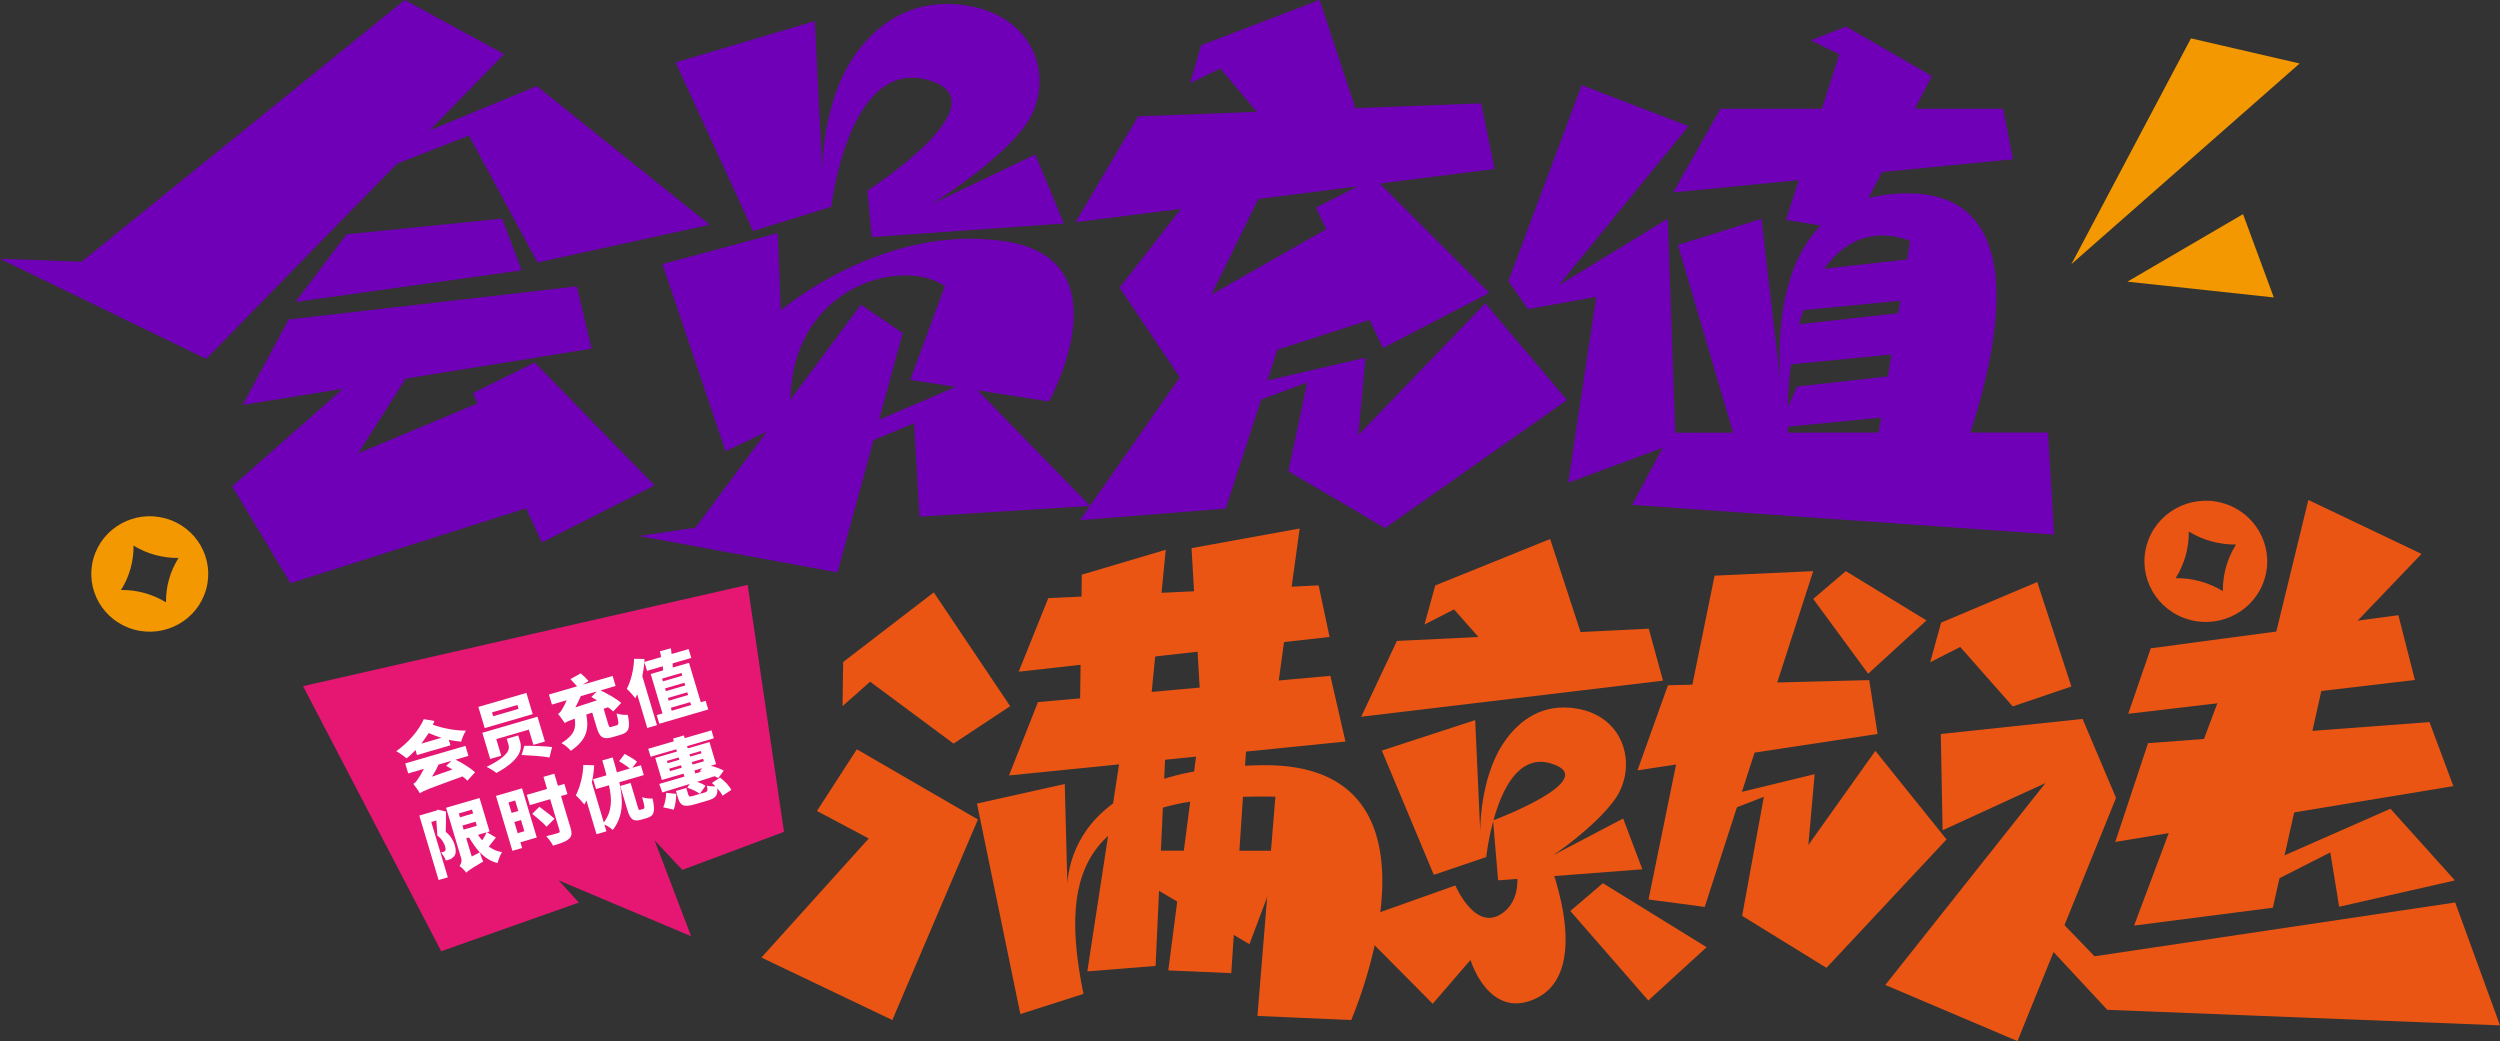 <?xml version="1.0" encoding="iso-8859-1"?>
<!-- Generator: Adobe Illustrator 27.0.0, SVG Export Plug-In . SVG Version: 6.00 Build 0)  -->
<svg version="1.1" id="&#x56FE;&#x5C42;_1" xmlns="http://www.w3.org/2000/svg" xmlns:xlink="http://www.w3.org/1999/xlink" x="0px"
	 y="0px" viewBox="0 0 1071.846 446.354" style="enable-background:new 0 0 1071.846 446.354;" xml:space="preserve">
<rect x="0" y="0" width="1071.846" height="446.354" fill="#333333" stroke="none"/>
<g>
	<g>
		<g>
			<polygon style="fill:#6F00B7;" points="173.531,0 216.143,23.207 88.415,153.88 0,110.958 34.982,112.218 			"/>
		</g>
		<g>
			<polyline style="fill:#6F00B7;" points="162.069,65.028 230.164,36.917 304.26,96.375 230.461,112.529 201.05,58.116 
				143.286,80.712 			"/>
		</g>
		<g>
			<polygon style="fill:#6F00B7;" points="148.569,100.46 126.732,129.445 223.672,115.899 215.285,93.731 			"/>
		</g>
		<g>
			<polygon style="fill:#6F00B7;" points="123.77,136.97 104.067,173.585 253.627,149.466 247.31,122.767 			"/>
		</g>
		<g>
			<polyline style="fill:#6F00B7;" points="166.43,149.611 99.565,208.545 124.54,250.02 248.878,210.506 220.508,166.338 
				153.551,194.368 191.075,135.408 			"/>
		</g>
		<g>
			<polygon style="fill:#6F00B7;" points="202.741,168.563 229.268,155.43 280.632,208.099 232.322,232.559 			"/>
		</g>
		<g>
			<polygon style="fill:#6F00B7;" points="564.202,89.003 589.222,76.311 638.505,125.571 592.945,149.199 			"/>
		</g>
		<g>
			<path style="fill:#6F00B7;" d="M289.669,26.778l59.65-17.717l3.223,64.811c0,0-0.547-30.659,14.973-51.619
				c10.124-13.672,25.526-23.256,46.972-19.866c31.583,4.992,38.694,34.991,23.557,53.453
				c-13.45,16.404-38.865,31.778-38.865,31.778l44.681-21.345l12.282,29.531l-82.383,5.837l-1.842-19.927
				c0,0,59.907-38.494,25.414-47.548c-33.692-8.843-40.927,54.495-40.927,54.495l-33.53,10.363L289.669,26.778z"/>
		</g>
		<g>
			<path style="fill:#EA5514;" d="M592.446,321.801l40.022-13.065l2.162,47.794c0,0-0.367-22.609,10.046-38.066
				c6.792-10.082,17.126-17.15,31.516-14.65c21.19,3.681,25.962,25.804,15.806,39.418c-9.024,12.097-26.076,23.434-26.076,23.434
				l29.978-15.741l8.24,21.777l-61.845,4.731l-2.161-25.692c0,0,47.69-17.816,24.547-24.492
				c-22.605-6.521-27.459,40.187-27.459,40.187l-22.497,7.642L592.446,321.801z"/>
		</g>
		<g>
			<path style="fill:#6F00B7;" d="M284.008,113.247l49.426-13.304l1.327,33.136c0,0,43.676-37.602,96.138-29.624
				s18.861,68.655,18.861,68.655l-59.48-9.244l14.813-40.163c-18.591-13.26-70.72,0.67-65.926,57.477l-28.073,13.244
				L284.008,113.247z"/>
		</g>
		<g>
			<polygon style="fill:#6F00B7;" points="369.13,130.62 298.196,226.225 273.993,229.803 359.052,245.411 387.018,142.8 			"/>
		</g>
		<g>
			<polyline style="fill:#6F00B7;" points="356.911,188.52 415.374,163.469 467.39,216.899 394.228,221.502 391.898,181.452 
				358.349,195.382 			"/>
		</g>
		<g>
			<polygon style="fill:#6F00B7;" points="514.991,19.387 565.745,0 580.997,46.068 546.415,56.967 523.225,29.353 510.272,35.618 
							"/>
		</g>
		<g>
			<polygon style="fill:#EA5514;" points="615.346,251.005 664.605,231.093 679.025,275.233 645.595,286.394 623.405,261.28 
				610.726,267.74 			"/>
		</g>
		<g>
			<polygon style="fill:#EA5514;" points="832.232,266.95 873.443,249.534 888.076,294.327 862.929,302.863 840.412,277.377 
				827.545,283.932 			"/>
		</g>
		<g>
			<polygon style="fill:#EA5514;" points="361.498,283.821 400.344,253.979 433.095,302.765 408.813,318.81 373.044,292.27 
				361.224,302.745 			"/>
		</g>
		<g>
			<polygon style="fill:#6F00B7;" points="791.518,11.397 828.244,32.613 793.837,98.878 765.737,94.261 788.641,23.301 
				776.356,17.296 			"/>
		</g>
		<g>
			<polygon style="fill:#6F00B7;" points="487.963,49.877 461.151,95.272 640.82,72.432 634.989,44.315 			"/>
		</g>
		<g>
			<polyline style="fill:#6F00B7;" points="523.199,67.868 480.022,123.323 506.758,163.125 610.726,129.592 593.368,84.171 
				519.417,126.287 545.468,73.006 			"/>
		</g>
		<g>
			<polyline style="fill:#6F00B7;" points="518.799,143.248 463.049,223.022 525.507,218.04 550.985,139.721 			"/>
		</g>
		<g>
			<polygon style="fill:#6F00B7;" points="678.147,36.513 723.951,54.093 668.256,122.36 715.019,93.779 718.382,189.931 
				672.368,206.939 684.391,127.256 655.123,132.515 646.715,120.513 			"/>
		</g>
		<g>
			<polygon style="fill:#6F00B7;" points="737.649,46.631 717.361,82.491 863.059,68.275 858.759,46.631 			"/>
		</g>
		<g>
			<polygon style="fill:#6F00B7;" points="716.333,185.521 699.75,216.464 880.67,229.196 878.049,185.429 			"/>
		</g>
		<g>
			<path style="fill:#6F00B7;" d="M719.408,105.011l35.782-11.175l9.535,81.958c0,0-16.958-93.795,54.014-92.889
				c71.596,0.913,17.883,124.408,17.883,124.408l-34.553-1.374l16.899-102.678c-36.412-13.622-58.669,34.949-51.021,100.682
				l-18.56,3.145L719.408,105.011z"/>
		</g>
		<g>
			<path style="fill:#EA5514;" d="M418.868,344.53l37.633-8.395l1.343,51.732c0,0-10.978-58.32,83.05-59.797
				c86.551-1.36,38.424,109.264,38.424,109.264l-40.205-1.772l7.701-94.007c-82.232-1.666-93.244,30.756-82.3,84.564l-27.055,8.652
				L418.868,344.53z"/>
		</g>
		<g>
			<polygon style="fill:#6F00B7;" points="778.169,115.628 770.23,133.255 830.765,127.341 826.969,110.197 			"/>
		</g>
		<g>
			<polygon style="fill:#6F00B7;" points="771.333,139.007 763.394,156.635 823.929,150.721 820.133,133.576 			"/>
		</g>
		<g>
			<polygon style="fill:#6F00B7;" points="770.486,165.703 762.547,183.33 823.082,177.416 819.286,160.272 			"/>
		</g>
		<g>
			<polygon style="fill:#EA5514;" points="367.368,321.253 419.268,351.346 382.581,437.334 326.443,410.539 372.468,359.491 
				350.249,347.701 			"/>
		</g>
		<g>
			<polygon style="fill:#EA5514;" points="449.445,256.433 436.753,287.982 570.037,273.088 565.352,250.969 			"/>
		</g>
		<g>
			<polygon style="fill:#EA5514;" points="445.016,301.021 432.593,332.463 576.853,317.923 570.379,289.758 			"/>
		</g>
		<g>
			<polygon style="fill:#EA5514;" points="598.899,274.801 583.591,307.29 712.995,291.821 706.886,269.54 			"/>
		</g>
		<g>
			<polygon style="fill:#EA5514;" points="715.117,293.795 702.049,330.27 804.985,314.674 801.408,291.586 			"/>
		</g>
		<g>
			<path style="fill:#EA5514;" d="M646.445,359.372c0,0,10.33,22.04-1.643,31.643c-11.973,9.603-20.826-11.396-20.826-11.396
				l-44.413,15.795l34.696,34.939l16.191-18.784c0,0,7.835,25.912,27.861,16.606c26.199-12.175,4.431-62.728,4.431-62.728"/>
		</g>
		<g>
			<polygon style="fill:#EA5514;" points="687.223,378.66 731.692,406.105 706.697,428.951 673.259,390.577 			"/>
		</g>
		<g>
			<polygon style="fill:#EA5514;" points="791.356,244.859 825.946,266 800.951,288.845 777.393,256.776 			"/>
		</g>
		<g>
			<polygon style="fill:#EA5514;" points="735.115,246.806 777.393,244.866 730.88,388.837 706.792,385.641 			"/>
		</g>
		<g>
			<polygon style="fill:#EA5514;" points="756.233,341.623 746.921,392.658 783.069,414.95 834.549,359.887 804.035,321.914 
				775.306,362.304 778.003,331.908 734.914,342.384 733.548,350.41 			"/>
		</g>
		<g>
			<polygon style="fill:#6F00B7;" points="560.484,163.981 552.376,202.051 593.833,226.402 671.817,171.512 636.821,130.029 
				582.358,186.573 585.451,153.368 536.034,164.812 534.468,173.58 			"/>
		</g>
		<g>
			<polygon style="fill:#EA5514;" points="832.097,314.69 832.867,355.961 876.979,335.718 808.305,422.297 864.968,446.354 
				907.225,342.088 892.882,308.227 			"/>
		</g>
		<g>
			<polygon style="fill:#EA5514;" points="989.681,214.352 1038.188,237.476 995.223,282.41 974.766,275.616 			"/>
		</g>
		<g>
			<polygon style="fill:#EA5514;" points="920.955,318.619 906.891,360.964 1051.846,337.035 1041.617,309.59 			"/>
		</g>
		<g>
			<polygon style="fill:#EA5514;" points="922.116,277.955 912.45,306.03 1035.359,291.522 1028.281,263.755 			"/>
		</g>
		<g>
			<polyline style="fill:#EA5514;" points="953.591,293.691 914.966,396.829 974.471,389.167 997.158,287.692 			"/>
		</g>
		<g>
			<polyline style="fill:#EA5514;" points="480.354,323.984 466.177,416.471 495.443,414.125 499.95,316.281 			"/>
		</g>
		<g>
			<polyline style="fill:#EA5514;" points="513.937,315.602 500.89,416.057 527.891,417.217 535.105,308.55 			"/>
		</g>
		<g>
			<polygon style="fill:#EA5514;" points="487.676,364.711 550.786,364.76 535.671,404.802 484.959,374.87 			"/>
		</g>
		<g>
			<polygon style="fill:#EA5514;" points="463.813,246.386 499.806,235.703 492.144,313.135 462.884,314.791 			"/>
		</g>
		<g>
			<polygon style="fill:#EA5514;" points="510.86,235.002 557.219,226.586 546.675,303.185 514.978,305.59 			"/>
		</g>
		<g>
			<polyline style="fill:#EA5514;" points="871.175,382.21 898.009,409.997 1052.639,386.919 1071.846,439.616 903.479,432.949 
				857.627,383.643 			"/>
		</g>
		<g>
			<polyline style="fill:#EA5514;" points="955.039,377.463 1024.873,346.737 1052.515,377.463 1002.895,388.752 999.091,365.452 
				966.541,381.995 			"/>
		</g>
		<g>
			<g>
				<path style="fill:#EA5514;" d="M952.789,215.639c-14.002-3.85-28.516,4.233-32.416,18.055
					c-3.901,13.822,4.289,28.148,18.291,31.998c14.003,3.85,28.516-4.233,32.416-18.055
					C974.981,233.815,966.792,219.489,952.789,215.639z M953.031,253.443c-6.071-3.729-13.098-5.661-20.248-5.568
					c3.777-5.993,5.735-12.929,5.64-19.987c6.071,3.729,13.098,5.661,20.248,5.568C954.893,239.449,952.936,246.385,953.031,253.443
					z"/>
			</g>
		</g>
		<g>
			<g>
				<path style="fill:#F39800;" d="M70.94,222.241c-13.338-3.667-27.163,4.032-30.878,17.199
					c-3.715,13.166,4.085,26.812,17.423,30.48c13.338,3.668,27.163-4.033,30.878-17.198
					C92.079,239.554,84.279,225.908,70.94,222.241z M71.17,258.251c-5.783-3.552-12.477-5.392-19.287-5.303
					c3.598-5.708,5.463-12.316,5.373-19.038c5.783,3.552,12.477,5.393,19.287,5.303C72.945,244.921,71.08,251.528,71.17,258.251z"/>
			</g>
		</g>
		<g>
			<polygon style="fill:#E61673;" points="292.533,372.952 336.122,356.639 320.548,250.754 129.94,294.175 189.165,407.823 
				248.175,386.961 239.512,377.44 296.311,401.395 280.644,360.278 			"/>
		</g>
		<g>
			<g>
				<path style="fill:#FFFFFF;" d="M186.244,309.115c-0.151,0.575-0.429,1.081-0.708,1.587c3.868,1.42,9.377,2.575,14.21,2.546
					c-0.726,1.168-1.684,3.359-2.026,4.733c-1.759-0.124-3.576-0.444-5.294-0.792l0.702,2.344l-14.347,4.185l-0.643-2.149
					c-1.221,1.312-2.471,2.526-3.879,3.574c-0.915-0.901-3.083-2.393-4.365-3.081c5.154-3.627,9.782-9.012,11.808-13.745
					L186.244,309.115z M195.296,325.696c3.146,1.525,6.468,3.636,8.397,5.409l-3.326,3.625c-0.501-0.597-1.23-1.234-2.058-1.842
					c-14.45,5.277-16.697,6.038-18.273,7.241c-0.49-0.919-1.954-2.934-2.829-4.06c0.832-0.455,1.309-1.019,2.035-2.187
					c0.546-0.69,1.482-2.238,2.498-4.233l-6.728,1.962l-1.286-4.297l25.824-7.532l1.286,4.297L195.296,325.696z M189.257,316.306
					c-2.004-0.584-3.839-1.323-5.447-2.022c-1.034,1.576-2.098,3.054-3.162,4.533L189.257,316.306z M193.973,329.904
					c-0.927-0.579-1.824-1.061-2.721-1.543l2.361-2.175l-5.64,1.645c-0.679,1.685-1.655,3.456-2.759,5.159L193.973,329.904z"/>
			</g>
			<g>
				<path style="fill:#FFFFFF;" d="M222.199,315.3l0.789,2.637c0.994,3.321,0.086,7.833-10.166,13.479
					c-0.886-0.803-2.867-2.031-4.219-2.592c9.735-4.857,9.964-7.685,9.408-9.541l-0.76-2.539L222.199,315.3z M230.445,307.266
					l3.187,10.646l-4.947,1.443l-1.959-6.544l-13.951,4.069l2.134,7.13l-4.749,1.385l-3.362-11.232L230.445,307.266z
					 M225.675,297.082l2.719,9.083l-20.58,6.003l-2.719-9.083L225.675,297.082z M211.452,307.072l10.884-3.175l-0.497-1.66
					l-10.884,3.175L211.452,307.072z M224.819,319.739c3.33-0.016,8.972,0.144,11.896,0.566l-1.135,4.473
					c-2.755-0.577-8.228-0.892-11.943-1.083L224.819,319.739z"/>
			</g>
			<g>
				<path style="fill:#FFFFFF;" d="M264.464,310.937c0.891-0.26,0.884-1.001-0.117-5.063c1.223,0.493,3.436,0.697,4.81,0.615
					c1.143,5.614,0.522,7.494-3.04,8.533l-3.463,1.01c-4.057,1.183-5.554,0.133-6.782-3.969l-1.959-6.544l-2.543,0.848
					c1.102,5.838,0.509,10.684-6.647,15.532c-0.875-1.125-2.717-2.606-3.998-3.294c5.707-3.576,6.303-6.617,5.687-10.473
					c-2.543,0.848-3.474,1.332-4.277,1.885c-0.56-0.792-1.925-2.837-2.899-3.933c0.733-0.426,1.21-0.99,1.767-2.002
					c0.378-0.535,1.214-2.053,1.963-3.865l-6.332,1.847l-1.286-4.297l12.071-3.521c-0.816-0.93-1.918-2.095-2.863-3.094l4.428-2.46
					c1.142,0.941,2.53,2.342,3.346,3.272l-2.438,1.561l12.764-3.723l1.286,4.297l-6.431,1.876c3.047,1.554,6.764,3.549,8.822,5.391
					l-3.425,3.654c-0.6-0.568-1.329-1.205-2.256-1.785l-1.851,0.646l1.988,6.641c0.38,1.27,0.508,1.338,1.399,1.079L264.464,310.937
					z M249.001,298.456c-0.679,1.685-1.486,3.301-2.323,4.819l9.312-3.035c-0.769-0.413-1.666-0.895-2.465-1.405l2.303-2.371
					L249.001,298.456z"/>
			</g>
			<g>
				<path style="fill:#FFFFFF;" d="M302.535,300.469l1.111,3.711l-20.976,6.118l-1.111-3.711l2.474-0.721l-5.058-16.896l5.343-1.558
					c0.052-0.546-0.124-1.132-0.2-1.747l-6.728,1.962l-1.111-3.711c-0.166,1.96-0.501,4.075-0.895,5.996l6.286,20.998l-4.156,1.212
					l-4.327-14.455c-0.25,0.604-0.499,1.208-0.778,1.714c-0.717-0.959-2.537-3.083-3.679-4.024c1.783-3.387,3-8.309,3.128-12.912
					l4.437,0.086c0.047,0.517-0.063,0.868-0.045,1.287l7.223-2.107c-0.164-0.908-0.398-1.689-0.533-2.499l4.68-1.259
					c0.135,0.81,0.27,1.62,0.306,2.459l7.322-2.136l1.14,3.809l-8.014,2.338c-0.022,0.644,0.054,1.259,0.101,1.776l6.926-2.02
					l5.058,16.896L302.535,300.469z M283.868,290.941l0.351,1.172l8.311-2.424l-0.351-1.172L283.868,290.941z M293.436,292.716
					l-8.311,2.424l0.351,1.172l8.311-2.424L293.436,292.716z M286.353,299.242l0.351,1.172l8.311-2.424l-0.351-1.172
					L286.353,299.242z M287.99,304.712l8.311-2.424l-0.38-1.27l-8.311,2.424L287.99,304.712z"/>
			</g>
			<g>
				<path style="fill:#FFFFFF;" d="M191.19,347.92c-0.002,2.868,0.014,6.155-0.076,8.73c2.285,1.882,3.324,3.915,3.85,5.674
					c0.643,2.149,0.558,3.66-0.198,4.73c-0.477,0.564-1.012,0.932-1.646,1.33c-0.495,0.144-1.286,0.375-1.979,0.577
					c-0.292-0.977-1.185-2.522-2.1-3.423c0.495-0.144,0.792-0.231,1.088-0.317s0.564-0.271,0.733-0.426
					c0.209-0.38,0.232-1.023-0.002-1.805c-0.409-1.367-1.291-3.234-3.36-4.755c-0.13-1.873-0.239-4.391-0.427-6.459l-2.177,0.635
					l7.105,23.733l-3.958,1.154l-8.274-27.64l7.421-2.164l0.535-0.368L191.19,347.92z M212.608,359.089
					c-1.023,1.254-2.087,2.733-3.04,3.86c1.655,1.216,3.519,2.053,5.662,2.384c-0.726,1.168-1.585,3.33-1.927,4.704
					c-2.912-0.744-5.435-2.344-7.511-4.606c0.281,1.299,0.906,3.028,1.397,3.947c-5.498,3.197-6.638,4.06-7.284,4.779
					c-0.589-0.89-2.105-2.359-2.903-2.87c0.546-0.69,1.145-1.927,0.706-3.392l-6.461-21.584l14.347-4.185l4.298,14.357l-1.088,0.317
					L212.608,359.089z M196.711,348.752l0.497,1.66l5.64-1.645l-0.497-1.66L196.711,348.752z M198.787,355.686l5.64-1.645
					l-0.526-1.758l-5.64,1.645L198.787,355.686z M205.693,365.46c-1.603-1.762-3.126-3.973-4.608-6.408l-1.187,0.346l2.339,7.813
					L205.693,365.46z M204.944,357.926c0.589,0.89,1.149,1.683,1.779,2.348c0.756-1.07,1.453-2.335,1.882-3.416L204.944,357.926z"/>
			</g>
			<g>
				<path style="fill:#FFFFFF;" d="M230.139,359.073l-7.025,2.049l0.731,2.442l-4.156,1.212l-7.046-23.538l11.181-3.261
					L230.139,359.073z M217.997,344.03l1.345,4.493l2.869-0.837l-1.345-4.493L217.997,344.03z M224.814,356.378l-1.433-4.786
					l-2.869,0.837l1.433,4.786L224.814,356.378z M234.348,354.447c-1.318-1.527-4.174-3.88-6.173-5.527l3.076-3.021
					c1.97,1.549,4.965,3.649,6.481,5.118L234.348,354.447z M243.291,340.475l-2.77,0.808l4.064,13.576
					c0.731,2.442,0.587,3.758-0.791,4.903c-1.378,1.145-3.625,1.907-6.692,2.802c-0.578-1.212-1.855-2.963-2.928-4.031
					c2.107-0.508,4.383-1.172,5.075-1.374c0.693-0.202,0.832-0.455,0.657-1.041l-4.035-13.478l-8.707,2.54l-1.316-4.395l8.707-2.54
					l-1.55-5.176l4.65-1.356l1.55,5.176l2.77-0.808L243.291,340.475z"/>
			</g>
			<g>
				<path style="fill:#FFFFFF;" d="M265.538,335.367c1.687,7.791,1.777,14.561-2.803,20.464c-0.886-0.804-2.354-1.756-3.607-2.346
					l0.877,2.93l-4.255,1.241l-4.327-14.455c-0.25,0.604-0.598,1.236-0.877,1.743c-0.717-0.959-2.636-3.054-3.65-3.927
					c1.754-3.485,3.069-8.435,3.197-13.039l4.664,0.126c-0.148,2.38-0.465,4.915-1.009,7.41l5.116,17.092
					c3.557-4.648,3.609-9.867,2.221-15.94l-5.541,1.616l-1.257-4.2l5.739-1.674c-0.515-2.08-1.158-4.229-1.801-6.377l4.452-1.299
					c0.643,2.149,1.286,4.297,1.801,6.377l5.541-1.616c-1.172-1.039-3.153-2.266-4.592-3.121l2.395-3.141
					c1.795,0.963,4.131,2.299,5.303,3.338l-2.017,2.606l3.661-1.068l1.257,4.2L265.538,335.367z M275.846,346.803
					c0.693-0.202,0.587-0.915-0.542-5.045c1.124,0.522,3.209,0.657,4.484,0.604c1.242,5.585,0.621,7.465-2.347,8.331l-2.474,0.721
					c-3.463,1.01-4.763-0.098-5.962-4.102l-3.099-10.353l4.452-1.299l3.099,10.353c0.351,1.172,0.409,1.367,1.003,1.194
					L275.846,346.803z"/>
			</g>
			<g>
				<path style="fill:#FFFFFF;" d="M284.358,346.125c0.778-1.714,1.223-4.18,1.261-6.209l4.327,0.437
					c-0.079,2.253-0.366,4.886-1.086,6.795L284.358,346.125z M289.927,321.244l-10.983,3.203l-1.023-3.418l10.983-3.203
					l-0.351-1.172l4.65-1.356l0.351,1.172l11.477-3.348l1.023,3.418l-11.477,3.348l0.292,0.977l9.301-2.713l2.836,9.474
					l-2.276,0.664c2.103,0.555,4.293,1.403,5.575,2.091l-2.366,3.239c-0.513-0.275-1.025-0.55-1.538-0.826
					c-2.444,0.819-5.017,1.57-7.56,2.418c1.421,0.435,2.802,1.094,3.63,1.702l-2.406,3.463c-1.142-0.941-3.519-2.053-5.424-2.666
					l1.034-1.576c-4.324,1.367-8.48,2.58-11.716,3.63l-1.309-3.654c2.968-0.866,6.728-1.962,10.785-3.146l-0.38-1.27l-9.301,2.713
					l-2.836-9.474l9.301-2.713L289.927,321.244z M286.226,327.209l5.046-1.472l-0.292-0.977l-5.046,1.472L286.226,327.209z
					 M292.295,329.155l-0.322-1.074l-5.046,1.472l0.322,1.074L292.295,329.155z M309.766,341.157
					c-0.391-0.948-1.266-2.073-2.24-3.17c0.283,3.103-0.769,4.26-4.034,5.212l-5.541,1.616c-4.749,1.385-6.258,0.657-7.252-2.663
					l-0.906-3.028l4.452-1.299l0.877,2.93c0.263,0.879,0.589,0.89,2.271,0.399l4.65-1.356c1.286-0.375,1.495-0.755,1.05-2.961
					c0.938,0.257,2.469,0.342,3.645,0.317c-0.472-0.499-1.043-0.97-1.516-1.469l3.508-2.298c1.941,1.452,3.958,3.518,4.81,5.287
					L309.766,341.157z M295.63,323.404l0.292,0.977l4.848-1.414l-0.292-0.977L295.63,323.404z M301.472,325.31l-4.848,1.414
					l0.322,1.074l4.848-1.414L301.472,325.31z M300.856,330.8c-0.326-0.011-0.582-0.149-0.909-0.16l1.122-1.283l-3.364,0.981
					l0.38,1.27L300.856,330.8z"/>
			</g>
		</g>
		<g>
			<polygon style="fill:#F39800;" points="888.076,113.26 939.346,16.45 985.941,27.216 			"/>
		</g>
		<g>
			<polygon style="fill:#F39800;" points="912.095,120.764 961.673,91.809 974.867,127.53 			"/>
		</g>
	</g>
</g>
</svg>
